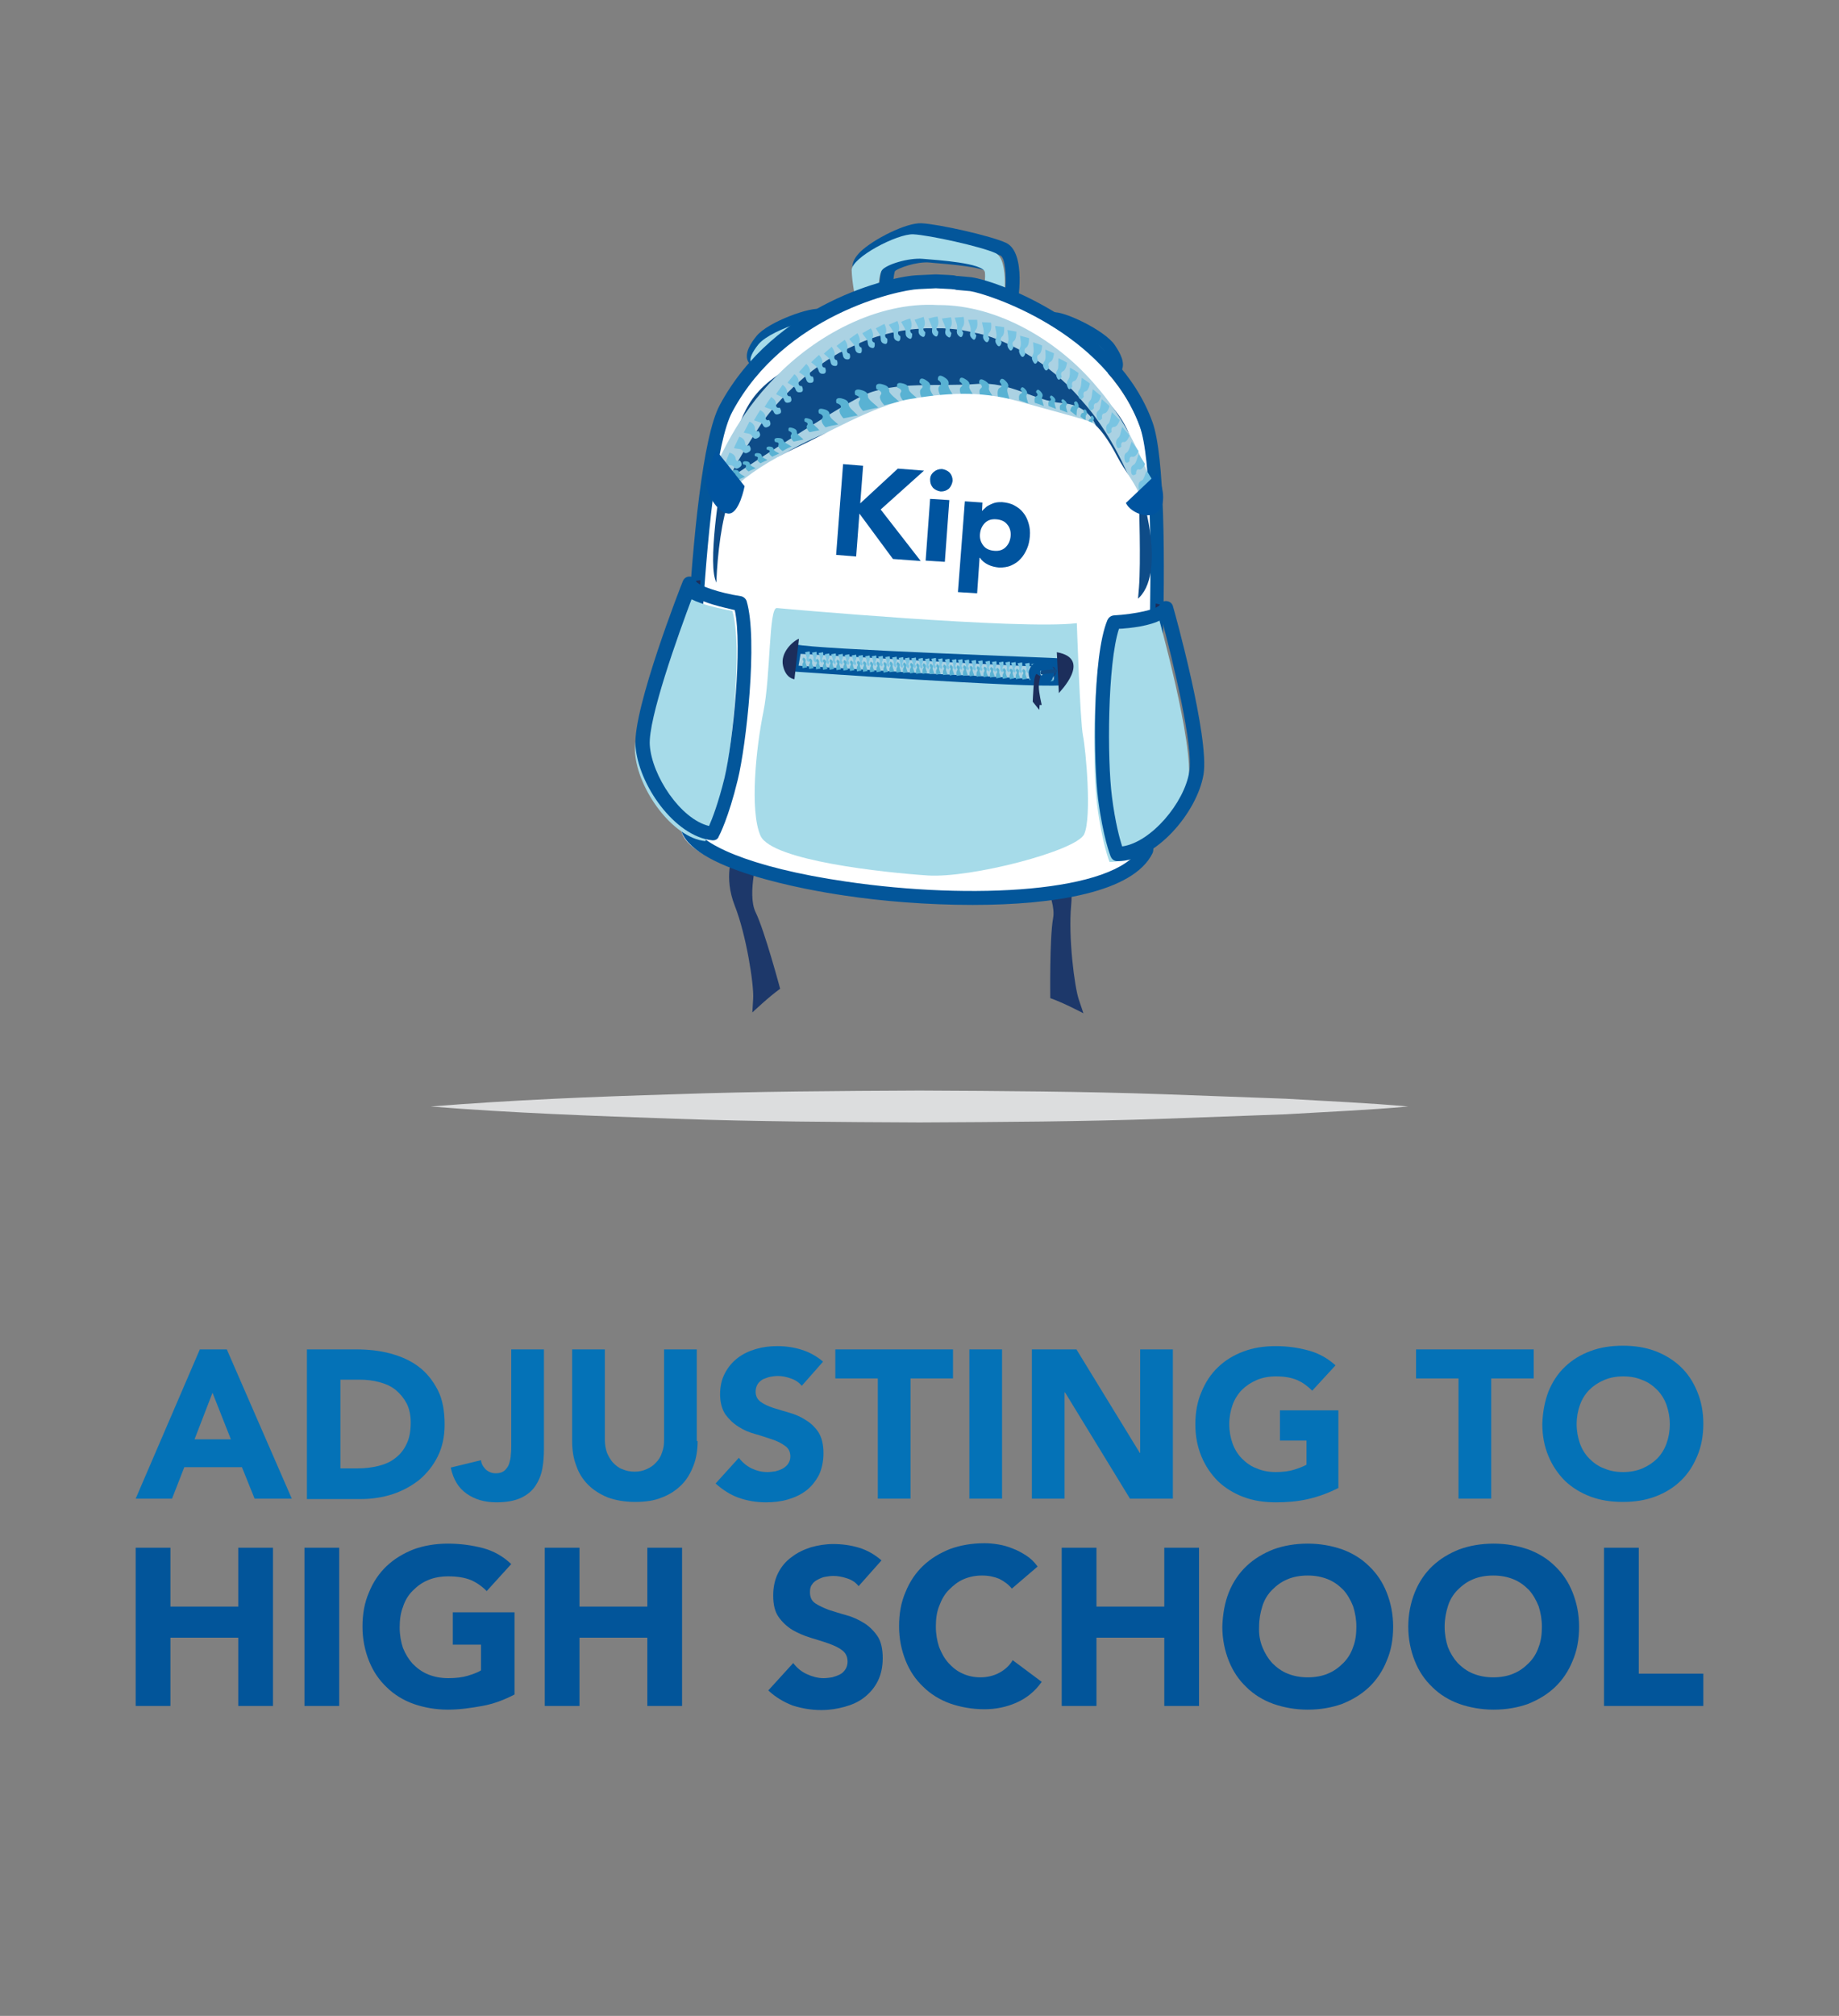 <?xml version="1.0" encoding="utf-8"?>
<!-- Generator: Adobe Illustrator 21.1.0, SVG Export Plug-In . SVG Version: 6.00 Build 0)  -->
<svg version="1.1" id="Layer_1" xmlns="http://www.w3.org/2000/svg" xmlns:xlink="http://www.w3.org/1999/xlink" x="0px" y="0px"
	 viewBox="0 0 450 493" style="enable-background:new 0 0 450 493;" xml:space="preserve">
<rect x="0" y="0" width="450" height="493" fill="#808080" stroke="none"/>
<style type="text/css">
	.st0{fill:#DCDDDE;}
	.st1{fill:#0472B7;}
	.st2{fill:#02559A;}
	.st3{fill:#1D386A;}
	.st4{fill:#03569A;}
	.st5{fill:#A6DBE9;}
	.st6{fill:#FFFFFF;}
	.st7{fill:#0E4C88;}
	.st8{fill:#1C2E5B;}
	.st9{fill:#ABD2E3;}
	.st10{fill:#79C4E2;}
	.st11{fill:#59B2D3;}
	.st12{fill:#00549F;}
	.st13{fill:#1E3D72;}
</style>
<g>
	<path class="st0" d="M105.4,270.6c19.9-1.6,39.9-2.4,59.8-3c19.9-0.7,39.9-0.8,59.8-0.9c19.9,0.1,39.9,0.2,59.8,0.9l29.9,1.1
		c10,0.6,19.9,1,29.9,1.9c-10,0.9-19.9,1.3-29.9,1.9l-29.9,1.1c-19.9,0.7-39.9,0.8-59.8,0.9c-19.9-0.1-39.9-0.2-59.8-0.9
		C145.3,272.9,125.3,272.2,105.4,270.6z"/>
</g>
<g>
	<g>
		<path class="st1" d="M48.9,330h6.6l15.9,36.5h-9.1l-3.1-7.7H45.1l-3,7.7h-8.9L48.9,330z M52,340.6L47.6,352h8.9L52,340.6z"/>
		<path class="st1" d="M75.1,330h12.1c2.9,0,5.7,0.3,8.3,1c2.6,0.7,4.9,1.7,6.9,3.2c2,1.5,3.5,3.4,4.7,5.7c1.2,2.3,1.7,5.2,1.7,8.5
			c0,3-0.6,5.6-1.7,7.8c-1.1,2.2-2.6,4.1-4.5,5.7c-1.9,1.5-4.1,2.7-6.5,3.5c-2.5,0.8-5.1,1.2-7.8,1.2H75.1V330z M83.2,359.1h4.2
			c1.9,0,3.6-0.2,5.2-0.6c1.6-0.4,3-1,4.1-1.9c1.2-0.9,2.1-2,2.8-3.5c0.7-1.4,1-3.2,1-5.2c0-1.8-0.3-3.3-1-4.7
			c-0.7-1.3-1.6-2.4-2.7-3.3c-1.1-0.9-2.5-1.5-4-1.9c-1.5-0.4-3.1-0.6-4.8-0.6h-4.7V359.1z"/>
		<path class="st1" d="M133.1,354.3c0,1.7-0.1,3.3-0.4,4.9c-0.3,1.6-0.9,3-1.7,4.2c-0.8,1.2-2,2.2-3.5,2.9c-1.5,0.7-3.5,1.1-6,1.1
			c-2.9,0-5.3-0.7-7.3-2.1c-2-1.4-3.3-3.5-3.9-6.4l7.4-1.8c0.1,0.9,0.5,1.6,1.2,2.3c0.7,0.6,1.5,0.9,2.4,0.9c0.9,0,1.6-0.2,2.2-0.7
			c0.5-0.5,0.9-1,1.1-1.7s0.4-1.4,0.4-2.2c0.1-0.8,0.1-1.6,0.1-2.2V330h8V354.3z"/>
		<path class="st1" d="M170.7,352.4c0,2.2-0.3,4.2-1,6c-0.7,1.8-1.6,3.4-2.9,4.7c-1.3,1.3-2.9,2.4-4.8,3.1c-1.9,0.8-4.1,1.1-6.6,1.1
			c-2.5,0-4.8-0.4-6.7-1.1c-1.9-0.8-3.5-1.8-4.8-3.1c-1.3-1.3-2.3-2.9-2.9-4.7c-0.7-1.8-1-3.8-1-6V330h8v22.1c0,1.1,0.2,2.2,0.5,3.1
			c0.4,1,0.9,1.8,1.5,2.5c0.7,0.7,1.4,1.3,2.3,1.6c0.9,0.4,1.9,0.6,3,0.6c1.1,0,2-0.2,2.9-0.6c0.9-0.4,1.7-0.9,2.3-1.6
			c0.7-0.7,1.2-1.5,1.5-2.5c0.4-1,0.5-2,0.5-3.1V330h8V352.4z"/>
		<path class="st1" d="M196.2,338.9c-0.7-0.8-1.5-1.4-2.7-1.8c-1.1-0.4-2.2-0.6-3.2-0.6c-0.6,0-1.2,0.1-1.8,0.2
			c-0.6,0.1-1.2,0.4-1.8,0.6c-0.5,0.3-1,0.7-1.3,1.2c-0.3,0.5-0.5,1.1-0.5,1.8c0,1.1,0.4,1.9,1.2,2.5c0.8,0.6,1.9,1.1,3.1,1.5
			c1.3,0.4,2.6,0.8,4,1.2c1.4,0.4,2.8,1,4,1.8c1.3,0.8,2.3,1.8,3.1,3c0.8,1.3,1.2,3,1.2,5.1c0,2-0.4,3.8-1.1,5.3
			c-0.8,1.5-1.8,2.8-3.1,3.8c-1.3,1-2.8,1.7-4.5,2.2c-1.7,0.5-3.5,0.7-5.4,0.7c-2.4,0-4.6-0.4-6.6-1.1c-2-0.7-3.9-1.9-5.7-3.5
			l5.7-6.3c0.8,1.1,1.9,2,3.1,2.6c1.3,0.6,2.5,0.9,3.9,0.9c0.7,0,1.3-0.1,2-0.2c0.7-0.2,1.3-0.4,1.8-0.7c0.5-0.3,1-0.7,1.3-1.2
			c0.3-0.5,0.5-1,0.5-1.7c0-1.1-0.4-2-1.3-2.6c-0.8-0.6-1.9-1.2-3.2-1.6c-1.3-0.4-2.6-0.9-4.1-1.3s-2.9-1-4.1-1.8
			c-1.3-0.8-2.3-1.8-3.2-3c-0.8-1.2-1.3-2.9-1.3-4.9c0-2,0.4-3.7,1.2-5.2c0.8-1.5,1.8-2.7,3.1-3.7s2.8-1.7,4.5-2.2
			c1.7-0.5,3.4-0.7,5.2-0.7c2.1,0,4.1,0.3,6,0.9c1.9,0.6,3.7,1.6,5.2,2.9L196.2,338.9z"/>
		<path class="st1" d="M214.8,337.1h-10.4V330h28.8v7.1h-10.4v29.4h-8V337.1z"/>
		<path class="st1" d="M237.2,330h8v36.5h-8V330z"/>
		<path class="st1" d="M252.5,330h10.9l15.5,25.3h0.1V330h8v36.5h-10.5l-15.9-26h-0.1v26h-8V330z"/>
		<path class="st1" d="M327.5,363.9c-2.4,1.2-4.8,2.1-7.4,2.7s-5.2,0.8-7.9,0.8c-2.9,0-5.5-0.4-7.9-1.3c-2.4-0.9-4.5-2.2-6.2-3.8
			c-1.7-1.7-3.1-3.7-4.1-6.1c-1-2.4-1.5-5-1.5-7.9c0-2.9,0.5-5.6,1.5-7.9c1-2.4,2.3-4.4,4.1-6.1c1.8-1.7,3.8-2.9,6.2-3.8
			c2.4-0.9,5-1.3,7.9-1.3c2.9,0,5.6,0.4,8.1,1.1c2.5,0.7,4.6,1.9,6.5,3.6l-5.7,6.2c-1.1-1.1-2.3-2-3.7-2.6c-1.4-0.6-3.1-0.9-5.2-0.9
			c-1.7,0-3.3,0.3-4.7,0.9c-1.4,0.6-2.6,1.4-3.6,2.4c-1,1-1.8,2.3-2.3,3.7s-0.8,3-0.8,4.7c0,1.7,0.3,3.3,0.8,4.7
			c0.5,1.4,1.3,2.7,2.3,3.7c1,1,2.2,1.9,3.6,2.4c1.4,0.6,2.9,0.9,4.7,0.9c1.7,0,3.3-0.2,4.5-0.6c1.3-0.4,2.3-0.8,3-1.2v-5.9h-6.5
			v-7.4h14.3V363.9z"/>
		<path class="st1" d="M356.9,337.1h-10.4V330h28.8v7.1h-10.4v29.4h-8V337.1z"/>
		<path class="st1" d="M378.9,340.3c1-2.4,2.3-4.4,4.1-6.1c1.8-1.7,3.8-2.9,6.2-3.8c2.4-0.9,5-1.3,7.9-1.3c2.9,0,5.5,0.4,7.9,1.3
			c2.4,0.9,4.5,2.2,6.2,3.8c1.8,1.7,3.1,3.7,4.1,6.1c1,2.4,1.5,5,1.5,7.9c0,2.9-0.5,5.6-1.5,7.9c-1,2.4-2.3,4.4-4.1,6.1
			c-1.8,1.7-3.8,2.9-6.2,3.8c-2.4,0.9-5,1.3-7.9,1.3c-2.9,0-5.5-0.4-7.9-1.3c-2.4-0.9-4.5-2.2-6.2-3.8c-1.7-1.7-3.1-3.7-4.1-6.1
			c-1-2.4-1.5-5-1.5-7.9C377.5,345.3,378,342.7,378.9,340.3z M386.6,353c0.5,1.4,1.3,2.7,2.3,3.7c1,1,2.2,1.9,3.6,2.4
			c1.4,0.6,2.9,0.9,4.7,0.9c1.7,0,3.3-0.3,4.7-0.9c1.4-0.6,2.6-1.4,3.6-2.4c1-1,1.8-2.3,2.3-3.7c0.5-1.4,0.8-3,0.8-4.7
			c0-1.7-0.3-3.2-0.8-4.7c-0.5-1.4-1.3-2.7-2.3-3.7c-1-1-2.2-1.9-3.6-2.4c-1.4-0.6-2.9-0.9-4.7-0.9c-1.7,0-3.3,0.3-4.7,0.9
			c-1.4,0.6-2.6,1.4-3.6,2.4c-1,1-1.8,2.3-2.3,3.7s-0.8,3-0.8,4.7C385.8,350,386.1,351.5,386.6,353z"/>
	</g>
	<g>
		<path class="st2" d="M33.2,378.5h8.5v14.4h16.6v-14.4h8.5v38.7h-8.5v-16.7H41.7v16.7h-8.5V378.5z"/>
		<path class="st2" d="M74.5,378.5h8.5v38.7h-8.5V378.5z"/>
		<path class="st2" d="M125.9,414.4c-2.5,1.3-5.1,2.3-7.9,2.8s-5.5,0.9-8.4,0.9c-3,0-5.8-0.5-8.4-1.4c-2.5-0.9-4.8-2.3-6.6-4.1
			c-1.9-1.8-3.3-3.9-4.3-6.4c-1-2.5-1.6-5.3-1.6-8.4c0-3.1,0.5-5.9,1.6-8.4c1-2.5,2.5-4.7,4.3-6.4c1.9-1.8,4.1-3.1,6.6-4.1
			c2.5-0.9,5.3-1.4,8.4-1.4c3.1,0,5.9,0.4,8.6,1.1c2.6,0.7,4.9,2,6.9,3.9l-6,6.6c-1.2-1.2-2.5-2.1-3.9-2.7c-1.5-0.6-3.3-0.9-5.5-0.9
			c-1.8,0-3.5,0.3-4.9,0.9c-1.5,0.6-2.7,1.5-3.8,2.6c-1.1,1.1-1.9,2.4-2.4,4c-0.6,1.5-0.8,3.2-0.8,5c0,1.8,0.3,3.5,0.8,5
			c0.6,1.5,1.4,2.8,2.4,3.9c1.1,1.1,2.3,2,3.8,2.6c1.5,0.6,3.1,0.9,4.9,0.9c1.9,0,3.5-0.2,4.8-0.6c1.3-0.4,2.4-0.8,3.2-1.3v-6.3
			h-6.9v-7.9h15.1V414.4z"/>
		<path class="st2" d="M133.3,378.5h8.5v14.4h16.6v-14.4h8.5v38.7h-8.5v-16.7h-16.6v16.7h-8.5V378.5z"/>
		<path class="st2" d="M210.1,387.9c-0.7-0.9-1.6-1.5-2.8-1.9c-1.2-0.4-2.3-0.6-3.4-0.6c-0.6,0-1.3,0.1-1.9,0.2
			c-0.7,0.1-1.3,0.4-1.9,0.7s-1.1,0.7-1.4,1.2c-0.4,0.5-0.5,1.1-0.5,1.9c0,1.2,0.4,2.1,1.3,2.7c0.9,0.6,2,1.1,3.3,1.6
			c1.3,0.4,2.8,0.9,4.3,1.3c1.5,0.4,3,1.1,4.3,1.9c1.3,0.8,2.4,1.9,3.3,3.2c0.9,1.3,1.3,3.2,1.3,5.4c0,2.1-0.4,4-1.2,5.6
			c-0.8,1.6-1.9,2.9-3.3,4c-1.4,1.1-3,1.8-4.8,2.3c-1.8,0.5-3.7,0.8-5.7,0.8c-2.5,0-4.8-0.4-7-1.1c-2.1-0.8-4.2-2-6-3.7l6.1-6.7
			c0.9,1.2,2,2.1,3.3,2.7c1.3,0.6,2.7,1,4.1,1c0.7,0,1.4-0.1,2.1-0.2c0.7-0.2,1.3-0.4,1.9-0.7c0.6-0.3,1-0.7,1.4-1.3
			c0.3-0.5,0.5-1.1,0.5-1.8c0-1.2-0.4-2.1-1.3-2.8c-0.9-0.7-2-1.2-3.4-1.7s-2.8-0.9-4.4-1.4s-3-1.1-4.4-1.9
			c-1.3-0.8-2.5-1.9-3.4-3.2c-0.9-1.3-1.3-3-1.3-5.2c0-2.1,0.4-3.9,1.2-5.5c0.8-1.6,1.9-2.9,3.3-3.9c1.4-1.1,2.9-1.8,4.7-2.4
			c1.8-0.5,3.6-0.8,5.5-0.8c2.2,0,4.3,0.3,6.3,0.9c2,0.6,3.9,1.7,5.5,3.1L210.1,387.9z"/>
		<path class="st2" d="M247.6,388.5c-0.8-1-1.9-1.8-3.1-2.4c-1.2-0.5-2.6-0.8-4.2-0.8c-1.6,0-3.1,0.3-4.5,0.9
			c-1.4,0.6-2.5,1.5-3.6,2.6s-1.8,2.4-2.4,4c-0.6,1.5-0.8,3.2-0.8,5c0,1.8,0.3,3.5,0.8,5c0.6,1.5,1.3,2.8,2.3,3.9
			c1,1.1,2.1,2,3.5,2.6c1.3,0.6,2.8,0.9,4.3,0.9c1.7,0,3.3-0.4,4.6-1.1c1.3-0.7,2.5-1.7,3.3-3.1l7.1,5.3c-1.6,2.3-3.7,4-6.2,5.1
			c-2.5,1.1-5.1,1.6-7.8,1.6c-3,0-5.8-0.5-8.4-1.4c-2.5-0.9-4.8-2.3-6.6-4.1c-1.9-1.8-3.3-3.9-4.3-6.4c-1-2.5-1.6-5.3-1.6-8.4
			c0-3.1,0.5-5.9,1.6-8.4c1-2.5,2.5-4.7,4.3-6.4c1.9-1.8,4.1-3.1,6.6-4.1c2.5-0.9,5.3-1.4,8.4-1.4c1.1,0,2.2,0.1,3.4,0.3
			c1.2,0.2,2.3,0.5,3.5,1c1.1,0.4,2.2,1,3.3,1.7c1.1,0.7,2,1.6,2.8,2.7L247.6,388.5z"/>
		<path class="st2" d="M259.8,378.5h8.5v14.4h16.6v-14.4h8.5v38.7h-8.5v-16.7h-16.6v16.7h-8.5V378.5z"/>
		<path class="st2" d="M300.7,389.4c1-2.5,2.5-4.7,4.3-6.4c1.9-1.8,4.1-3.1,6.6-4.1c2.5-0.9,5.3-1.4,8.4-1.4c3,0,5.8,0.5,8.4,1.4
			c2.5,0.9,4.8,2.3,6.6,4.1c1.9,1.8,3.3,3.9,4.3,6.4c1,2.5,1.6,5.3,1.6,8.4c0,3.1-0.5,5.9-1.6,8.4c-1,2.5-2.5,4.7-4.3,6.4
			c-1.9,1.8-4.1,3.1-6.6,4.1c-2.5,0.9-5.3,1.4-8.4,1.4c-3,0-5.8-0.5-8.4-1.4c-2.5-0.9-4.8-2.3-6.6-4.1c-1.9-1.8-3.3-3.9-4.3-6.4
			c-1-2.5-1.6-5.3-1.6-8.4C299.2,394.7,299.7,391.9,300.7,389.4z M308.9,402.8c0.6,1.5,1.4,2.8,2.4,3.9c1.1,1.1,2.3,2,3.8,2.6
			c1.5,0.6,3.1,0.9,4.9,0.9c1.8,0,3.5-0.3,4.9-0.9c1.5-0.6,2.7-1.5,3.8-2.6c1.1-1.1,1.9-2.4,2.4-3.9c0.6-1.5,0.8-3.2,0.8-5
			c0-1.8-0.3-3.4-0.8-5c-0.6-1.5-1.4-2.9-2.4-4c-1.1-1.1-2.3-2-3.8-2.6c-1.5-0.6-3.1-0.9-4.9-0.9c-1.8,0-3.5,0.3-4.9,0.9
			c-1.5,0.6-2.7,1.5-3.8,2.6c-1.1,1.1-1.9,2.4-2.4,4s-0.8,3.2-0.8,5C308,399.6,308.3,401.3,308.9,402.8z"/>
		<path class="st2" d="M346.2,389.4c1-2.5,2.5-4.7,4.3-6.4c1.9-1.8,4.1-3.1,6.6-4.1c2.5-0.9,5.3-1.4,8.4-1.4c3,0,5.8,0.5,8.4,1.4
			c2.5,0.9,4.8,2.3,6.6,4.1c1.9,1.8,3.3,3.9,4.3,6.4c1,2.5,1.6,5.3,1.6,8.4c0,3.1-0.5,5.9-1.6,8.4c-1,2.5-2.5,4.7-4.3,6.4
			c-1.9,1.8-4.1,3.1-6.6,4.1c-2.5,0.9-5.3,1.4-8.4,1.4c-3,0-5.8-0.5-8.4-1.4c-2.5-0.9-4.8-2.3-6.6-4.1c-1.9-1.8-3.3-3.9-4.3-6.4
			c-1-2.5-1.6-5.3-1.6-8.4C344.6,394.7,345.2,391.9,346.2,389.4z M354.3,402.8c0.6,1.5,1.4,2.8,2.4,3.9c1.1,1.1,2.3,2,3.8,2.6
			c1.5,0.6,3.1,0.9,4.9,0.9c1.8,0,3.5-0.3,4.9-0.9c1.5-0.6,2.7-1.5,3.8-2.6c1.1-1.1,1.9-2.4,2.4-3.9c0.6-1.5,0.8-3.2,0.8-5
			c0-1.8-0.3-3.4-0.8-5c-0.6-1.5-1.4-2.9-2.4-4c-1.1-1.1-2.3-2-3.8-2.6c-1.5-0.6-3.1-0.9-4.9-0.9c-1.8,0-3.5,0.3-4.9,0.9
			c-1.5,0.6-2.7,1.5-3.8,2.6c-1.1,1.1-1.9,2.4-2.4,4s-0.8,3.2-0.8,5C353.5,399.6,353.8,401.3,354.3,402.8z"/>
		<path class="st2" d="M392.5,378.5h8.5v30.8h15.8v7.9h-24.3V378.5z"/>
	</g>
</g>
<g>
	<g>
		<path class="st3" d="M259.2,209.5c0,0,3.7,4.5,2.9,12c-0.7,7.6,0.8,19.8,1.9,23s1.1,3.3,1.1,3.3s-4.9-2.6-8.1-3.7
			c0,0-0.2-14.7,0.7-19.6c0.9-4.9-4.7-13.8-4.7-13.8L259.2,209.5z"/>
	</g>
	<g>
		<path class="st3" d="M179.3,209.1c0,0-2.3,5.3,0.5,12.4c2.8,7.1,4.7,19.2,4.5,22.7c-0.2,3.4-0.2,3.4-0.2,3.4s4-3.8,6.8-5.8
			c0,0-3.8-14.2-6-18.7c-2.2-4.5,0.7-14.5,0.7-14.5L179.3,209.1z"/>
	</g>
	<g>
		<path class="st4" d="M185.9,90l-0.1,0c-1.3,0-2.3-0.7-2.8-1.7c-0.9-2,0.8-4.5,2.1-6.1c2.8-3.5,13.5-7.3,15.8-6.6
			c0.7,0.2,1.3,0.9,1.3,1.6c0.1,1.3-1,2-1.7,2.4C188.3,89.6,186.7,90,185.9,90z M193.1,81.1c-2.2,1-4.4,2.1-5.3,3.2
			c-0.5,0.7-0.9,1.2-1.1,1.6C188.1,85,190.5,83.2,193.1,81.1z"/>
	</g>
	<g>
		<path class="st4" d="M271.7,92.1c-0.1,0-0.1,0-0.2,0c-0.7,0-1.8-0.1-13.8-11.8c-0.7-0.5-1.7-1.3-1.5-2.5c0.1-0.7,0.8-1.3,1.5-1.4
			c2.3-0.5,12.6,4.3,15.1,8c1.2,1.8,2.7,4.3,1.6,6.3C273.9,91.5,272.9,92.1,271.7,92.1z M272.2,88.7L272.2,88.7L272.2,88.7z
			 M265.1,82.5c2.4,2.3,4.6,4.3,5.9,5.4c-0.2-0.4-0.5-1-1-1.7C269.2,85,267.2,83.7,265.1,82.5z"/>
	</g>
	<g>
		<path class="st5" d="M198.7,79c0,0-12.6,10.3-13.7,10.3c-1.1,0-2.7-1,0.6-5.1C188.9,80.2,203.5,76.3,198.7,79z"/>
	</g>
	<g>
		<path class="st5" d="M257.9,79.9c0,0,11.6,11.4,12.8,11.4c1.1,0.1,2.8-0.8-0.2-5.1C267.6,81.9,253.4,76.8,257.9,79.9z"/>
	</g>
	<g>
		<path class="st4" d="M247.1,76.8c-0.1,0-0.3,0-0.4,0l-5.1-1.2c-0.9-0.2-1.5-1.1-1.3-2c0.4-2,1-5.7,0.9-7.3
			c-0.9-0.6-3.9-1.3-12.7-2l-1-0.1c-3.2-0.3-7.8,1.4-8.5,2.1c-0.3,0.6-0.6,3.6-0.6,6.5c0,0.8-0.5,1.4-1.2,1.7l-5.1,1.5
			c-0.4,0.1-0.9,0.1-1.3-0.2c-0.4-0.2-0.7-0.6-0.8-1.1c-0.1-0.6-1.4-5.5-1.4-9.5c0-1.1,0.6-2.3,1.9-3.6c3.2-3.1,11.3-7.2,15-7
			c4.2,0.2,17.1,3.1,20.7,4.8c5,2.4,3,14.9,2.4,16.3C248.4,76.4,247.8,76.8,247.1,76.8z M244,72.6l1.8,0.4c0.5-3.2,0.5-9.8-1-10.5
			c-3.2-1.5-15.7-4.3-19.4-4.5c-0.1,0-0.1,0-0.1,0c-3.6,0-12.8,5.3-13.2,7.2c0.1,2.1,0.5,4.9,0.9,6.9l2.1-0.6
			c0.1-2.5,0.3-5.9,1.3-7.2c1.5-2.1,7.9-3.8,11.5-3.5l1,0.1c11.8,0.9,15.5,2,15.8,4.7C244.9,67.3,244.4,70.6,244,72.6z"/>
	</g>
	<g>
		<path class="st5" d="M209.8,75.2c-0.5-2-1.3-6-1.4-9.1c-0.1-3.1,11.2-9,15.1-8.8c3.9,0.2,16.6,3,20.1,4.6s2.1,12.8,1.6,14.1
			l-5.1-1.2c0,0,1.2-5.9,0.9-8.2c-0.3-2.3-11.7-3-15.2-3.3c-3.5-0.3-9,1.4-10,2.8s-1,7.5-1,7.5L209.8,75.2z"/>
	</g>
	<g>
		<path class="st6" d="M279.1,104.7c-8.3-23-36.9-33.4-42.9-34.2l-3.4-0.3c-0.1,0-1.2-0.2-1.4-0.2c-0.2,0-3.8-0.2-3.9-0.2l-4.3,0.2
			c-6.1,0.3-34.2,6.9-47.1,30.9c-8.3,15.4-9.4,102.2-9.4,102.2c2.9,15.9,101.5,27,112.5,5.7C279.2,208.8,285,121.1,279.1,104.7z"/>
	</g>
	<g>
		<path class="st4" d="M238,221.3c-11,0-22.2-0.9-31.4-2.3c-8.9-1.3-38.2-6.4-40.1-16.6c0-0.1,0-0.2,0-0.3c0-3.6,1.3-87.4,9.6-103
			c13.4-25,42.1-31.6,48.5-31.8l4.3-0.2c0,0,0.1,0,0.2,0c2.8,0.1,3.6,0.2,3.8,0.2c0.2,0,0.5,0,1.2,0.2l0.3,0l3.3,0.3
			c7.4,1.1,35.9,12.2,44.3,35.4l0,0c6,16.6,0.5,101.2,0.2,104.8c0,0.2-0.1,0.5-0.2,0.7C277.3,218.2,258.1,221.3,238,221.3z
			 M169.9,202c1,4.1,13,10.1,37.2,13.6c30.6,4.5,65.7,2.7,71.9-8.2c0.4-6.2,5.5-87.7-0.1-103.1c-8.4-23.3-37.4-32.5-41.5-33.1
			l-3.3-0.3h0c0,0-0.2,0-0.4-0.1c-0.3,0-0.7-0.1-0.9-0.1c-0.4,0-3.4-0.2-3.8-0.2l-4.2,0.2c-5,0.2-32.9,6.3-45.6,30
			C171.3,115.2,170,197.4,169.9,202z"/>
	</g>
	<g>
		<path class="st7" d="M177.5,113.2c4.2-10.4,4-16.6,15.6-23.2c11.6-6.6,18.9-9,27.6-9.5c8.6-0.4,19.3-1,28.8,3.5
			c9.5,4.5,23.3,12.3,27,22.7s3.4,16.1,3.4,16.1s6.6,22.4-4.5,25.2c-11.1,2.7-19.4,5.5-31.3,5.2c-11.9-0.2-35.7-1.2-47.6-3.7
			c-11.8-2.6-19.7-2.2-21.5-7.8C173.2,136.1,176.7,114.9,177.5,113.2z"/>
	</g>
	<g>
		<path class="st8" d="M282.8,147.6l-0.1,2.9c0,0,1.5,0,2.7-1.8C285.3,148.7,284.7,147.9,282.8,147.6z"/>
	</g>
	<g>
		<path class="st8" d="M171.4,141.9l-0.1,2.9c0,0-1.5-0.1-2.5-2.1C168.8,142.8,169.5,142,171.4,141.9z"/>
	</g>
	<g>
		<g>
			<g>
				<path class="st9" d="M175.6,112.6c0.4,0.4,4.4-10.7,14.2-20.4c9.5-9.9,24.7-18.5,39.7-17.6c15-0.1,29.9,9.2,38.8,19.9
					c9.3,10.6,12.7,22.6,13.6,23.2c0,0-3.6,3.9-3.8,3.5c0,0.1-4.6-13.5-13.1-22.9c-8.2-10.1-20.4-16.1-27-17
					c-6.4-1.7-18.9-1.9-29.6,3.5c-10.9,4.8-20,15.3-22.8,19.9c-6.1,9.3-6.7,11.6-6.8,11.4C177.7,115,176.7,113.8,175.6,112.6z"/>
			</g>
			<g>
				<g>
					<g>
						<path class="st10" d="M267.4,95.2c0.7,0.5,1.3,1.1,2,1.6c0,0-0.4,1.7-1.2,1.8c-0.8,0.1-0.5,1.2-0.5,1.2s-0.8,1.2-1.2,0.1
							c-0.4-1.1-0.1-1.6,0.3-2C267.2,97.5,267.2,96.1,267.4,95.2z"/>
					</g>
					<g>
						<path class="st10" d="M264.7,92.4c0.7,0.5,1.4,0.9,2,1.4c0,0-0.3,1.8-1.1,1.9c-0.8,0.2-0.4,1.3-0.4,1.3s-0.7,1.3-1.2,0.2
							c-0.4-1.1-0.2-1.5,0.2-2C264.6,94.7,264.6,93.3,264.7,92.4z"/>
					</g>
					<g>
						<path class="st10" d="M261.8,89.9c0.7,0.4,1.4,0.8,2.1,1.3c0,0-0.2,1.8-1.1,2c-0.8,0.2-0.4,1.3-0.4,1.3s-0.7,1.3-1.1,0.3
							c-0.5-1-0.2-1.5,0.1-2C261.9,92.2,261.8,90.8,261.8,89.9z"/>
					</g>
					<g>
						<path class="st10" d="M259,87.6c0.7,0.3,1.4,0.7,2.1,1.1c0,0-0.2,1.8-1,2.1c-0.8,0.3-0.3,1.3-0.3,1.3s-0.6,1.4-1.1,0.4
							c-0.5-1-0.3-1.5,0.1-2.1C259.1,89.9,258.9,88.5,259,87.6z"/>
					</g>
					<g>
						<path class="st10" d="M255.8,85.5c0.7,0.3,1.4,0.6,2.1,0.9c0,0-0.1,1.8-0.9,2.1c-0.8,0.4-0.3,1.3-0.3,1.3s-0.5,1.4-1.1,0.5
							c-0.6-0.9-0.4-1.5,0-2C256,87.7,255.8,86.4,255.8,85.5z"/>
					</g>
					<g>
						<path class="st10" d="M252.8,83.7c0.7,0.2,1.5,0.5,2.2,0.8c0,0,0,1.8-0.8,2.2c-0.8,0.4-0.2,1.4-0.2,1.4s-0.5,1.5-1.1,0.5
							c-0.6-0.9-0.4-1.4-0.1-2C253.1,85.9,252.8,84.6,252.8,83.7z"/>
					</g>
					<g>
						<path class="st10" d="M280.6,115.1c0.5,0.8,1,1.7,1.6,2.6c0,0-0.8,1.5-1.6,1.2c-0.8-0.3-0.8,1-0.8,1s-1,0.8-1.2-0.5
							c-0.1-1.3,0.2-1.6,0.8-1.9C279.9,117.3,280.2,115.9,280.6,115.1z"/>
					</g>
					<g>
						<path class="st10" d="M278.6,111.1c0.6,0.8,1.1,1.6,1.6,2.4c0,0-0.7,1.6-1.5,1.3c-0.8-0.2-0.7,1.1-0.7,1.1s-1,0.9-1.2-0.4
							c-0.2-1.3,0.2-1.6,0.7-1.9C278,113.3,278.3,111.9,278.6,111.1z"/>
					</g>
					<g>
						<path class="st10" d="M276.9,108c0.6,0.7,1.1,1.5,1.7,2.3c0,0-0.6,1.6-1.5,1.4c-0.9-0.2-0.7,1.1-0.7,1.1s-0.9,1-1.2-0.3
							c-0.2-1.3,0.1-1.6,0.6-1.9C276.3,110.2,276.6,108.8,276.9,108z"/>
					</g>
					<g>
						<path class="st10" d="M274.6,104.4c0.6,0.7,1.2,1.4,1.8,2.1c0,0-0.6,1.7-1.4,1.6c-0.9-0.1-0.6,1.1-0.6,1.1s-0.9,1-1.2-0.2
							c-0.3-1.2,0.1-1.6,0.5-2C274.2,106.6,274.3,105.2,274.6,104.4z"/>
					</g>
					<g>
						<path class="st10" d="M272.1,100.8c0.6,0.6,1.2,1.3,1.9,1.9c0,0-0.5,1.7-1.4,1.7c-0.9,0-0.6,1.2-0.6,1.2s-0.9,1.1-1.2-0.1
							c-0.3-1.2,0-1.6,0.5-2C271.7,103,271.8,101.6,272.1,100.8z"/>
					</g>
					<g>
						<path class="st10" d="M269.6,97.6c0.6,0.6,1.3,1.1,1.9,1.7c0,0-0.4,1.7-1.3,1.8c-0.8,0.1-0.5,1.2-0.5,1.2s-0.8,1.2-1.2,0
							c-0.4-1.2-0.1-1.6,0.4-2C269.3,99.9,269.4,98.5,269.6,97.6z"/>
					</g>
					<g>
						<path class="st10" d="M249.6,82.1c0.7,0.2,1.5,0.4,2.2,0.6c0,0,0.1,1.8-0.7,2.3c-0.8,0.5-0.2,1.4-0.2,1.4s-0.4,1.5-1.1,0.6
							c-0.6-0.9-0.5-1.4-0.2-2C250,84.3,249.7,83,249.6,82.1z"/>
					</g>
					<g>
						<path class="st10" d="M246.5,80.7c0.7,0.1,1.5,0.3,2.2,0.4c0,0,0.1,1.8-0.6,2.3c-0.7,0.5-0.1,1.4-0.1,1.4s-0.4,1.5-1,0.7
							c-0.7-0.8-0.5-1.4-0.3-2C246.9,82.9,246.6,81.6,246.5,80.7z"/>
					</g>
					<g>
						<path class="st10" d="M243.5,79.7c0.7,0.1,1.5,0.2,2.2,0.3c0,0,0.2,1.8-0.5,2.3c-0.7,0.6-0.1,1.4-0.1,1.4s-0.3,1.5-1,0.8
							c-0.7-0.8-0.6-1.3-0.3-2C244,81.8,243.6,80.6,243.5,79.7z"/>
					</g>
					<g>
						<path class="st10" d="M240.3,78.8c0.7,0,1.5,0.1,2.2,0.1c0,0,0.3,1.7-0.4,2.4c-0.7,0.6,0,1.4,0,1.4s-0.2,1.5-1,0.8
							c-0.7-0.7-0.6-1.3-0.4-1.9C240.9,80.9,240.4,79.7,240.3,78.8z"/>
					</g>
					<g>
						<path class="st10" d="M236.9,78.2c0.7,0,1.5,0,2.2,0c0,0,0.3,1.7-0.3,2.4c-0.7,0.7,0.1,1.4,0.1,1.4c0,0-0.2,1.6-0.9,0.9
							c-0.8-0.7-0.7-1.2-0.5-1.9C237.7,80.2,237.1,79,236.9,78.2z"/>
					</g>
					<g>
						<path class="st10" d="M233.6,77.7c0.7-0.1,1.5-0.1,2.2-0.2c0,0,0.4,1.7-0.2,2.4c-0.6,0.7,0.1,1.4,0.1,1.4s-0.1,1.6-0.9,1
							c-0.8-0.6-0.7-1.2-0.6-1.9C234.4,79.7,233.9,78.6,233.6,77.7z"/>
					</g>
					<g>
						<path class="st10" d="M230.5,77.9c0.7-0.1,1.5-0.2,2.2-0.3c0,0,0.5,1.7-0.1,2.4c-0.6,0.8,0.2,1.4,0.2,1.4s-0.1,1.6-0.8,1
							c-0.8-0.5-0.8-1.1-0.6-1.8C231.4,79.8,230.7,78.7,230.5,77.9z"/>
					</g>
					<g>
						<path class="st10" d="M227.2,77.9c0.7-0.2,1.5-0.4,2.2-0.5c0,0,0.5,1.6,0,2.4c-0.6,0.8,0.2,1.3,0.2,1.3s0,1.6-0.8,1.1
							c-0.8-0.5-0.8-1.1-0.7-1.8C228.1,79.8,227.5,78.7,227.2,77.9z"/>
					</g>
					<g>
						<path class="st10" d="M223.8,78.2c0.7-0.2,1.5-0.5,2.2-0.7c0,0,0.6,1.6,0.1,2.4c-0.5,0.8,0.3,1.3,0.3,1.3c0,0,0.1,1.6-0.8,1.1
							c-0.8-0.4-0.9-1-0.8-1.7C224.8,80,224.1,79,223.8,78.2z"/>
					</g>
					<g>
						<path class="st10" d="M220.5,78.7c0.7-0.3,1.4-0.6,2.2-0.8c0,0,0.7,1.5,0.2,2.4c-0.5,0.9,0.3,1.3,0.3,1.3s0.1,1.6-0.7,1.2
							c-0.9-0.4-0.9-0.9-0.9-1.7C221.6,80.4,220.9,79.5,220.5,78.7z"/>
					</g>
					<g>
						<path class="st10" d="M217.5,79.4c0.7-0.3,1.4-0.6,2.1-0.9c0,0,0.7,1.5,0.3,2.4c-0.5,0.9,0.4,1.3,0.4,1.3s0.2,1.5-0.7,1.2
							c-0.9-0.3-0.9-0.9-0.9-1.6C218.7,81,217.9,80.1,217.5,79.4z"/>
					</g>
					<g>
						<path class="st10" d="M214.3,80.3c0.7-0.4,1.4-0.7,2.1-1.1c0,0,0.8,1.4,0.3,2.4c-0.4,0.9,0.4,1.2,0.4,1.2s0.3,1.5-0.6,1.3
							c-0.9-0.2-1-0.8-1-1.5C215.5,81.9,214.7,81,214.3,80.3z"/>
					</g>
					<g>
						<path class="st10" d="M211,81.5c0.7-0.4,1.4-0.8,2.1-1.2c0,0,0.9,1.4,0.4,2.3c-0.4,1,0.5,1.2,0.5,1.2s0.3,1.5-0.6,1.3
							c-0.9-0.2-1-0.7-1.1-1.5C212.3,83,211.4,82.2,211,81.5z"/>
					</g>
					<g>
						<path class="st10" d="M207.8,82.9c0.7-0.5,1.3-0.9,2-1.4c0,0,0.9,1.3,0.5,2.3c-0.4,1,0.5,1.2,0.5,1.2c0,0,0.4,1.5-0.5,1.4
							c-0.9-0.1-1-0.7-1.1-1.4C209.2,84.3,208.3,83.6,207.8,82.9z"/>
					</g>
					<g>
						<path class="st10" d="M204.7,84.6c0.6-0.5,1.3-1,2-1.5c0,0,1,1.2,0.6,2.3c-0.3,1,0.6,1.1,0.6,1.1c0,0,0.5,1.4-0.5,1.4
							c-0.9,0-1.1-0.6-1.2-1.3C206.1,85.8,205.2,85.2,204.7,84.6z"/>
					</g>
					<g>
						<path class="st10" d="M201.6,86.5c0.6-0.6,1.3-1.1,1.9-1.7c0,0,1,1.2,0.7,2.2c-0.3,1,0.6,1.1,0.6,1.1s0.5,1.4-0.4,1.4
							c-0.9,0-1.1-0.5-1.2-1.2C203.1,87.6,202.1,87,201.6,86.5z"/>
					</g>
					<g>
						<path class="st10" d="M198.5,88.6c0.6-0.6,1.2-1.2,1.9-1.8c0,0,1.1,1.1,0.8,2.1c-0.2,1.1,0.7,1,0.7,1s0.6,1.4-0.4,1.5
							c-0.9,0.1-1.1-0.4-1.3-1.1C200,89.7,199.1,89.1,198.5,88.6z"/>
					</g>
					<g>
						<path class="st10" d="M195.5,91c0.6-0.7,1.2-1.3,1.8-2c0,0,1.1,1,0.9,2.1c-0.2,1.1,0.7,1,0.7,1s0.6,1.3-0.3,1.5
							c-0.9,0.2-1.2-0.3-1.4-1C197.1,91.9,196.1,91.5,195.5,91z"/>
					</g>
					<g>
						<path class="st10" d="M192.7,93.6c0.6-0.7,1.1-1.4,1.7-2.1c0,0,1.2,0.9,1,2c-0.1,1.1,0.8,0.9,0.8,0.9s0.7,1.3-0.2,1.5
							c-0.9,0.2-1.2-0.2-1.4-0.9C194.3,94.4,193.3,94,192.7,93.6z"/>
					</g>
					<g>
						<path class="st10" d="M189.9,96.4c0.5-0.8,1.1-1.5,1.6-2.3c0,0,1.2,0.8,1.1,1.9c-0.1,1.1,0.8,0.9,0.8,0.9s0.7,1.2-0.2,1.5
							c-0.9,0.3-1.2-0.1-1.4-0.8C191.5,97,190.5,96.8,189.9,96.4z"/>
					</g>
					<g>
						<path class="st10" d="M187.1,99.5c0.5-0.8,1-1.6,1.6-2.4c0,0,1.3,0.7,1.2,1.8c-0.1,1.1,0.9,0.8,0.9,0.8c0,0,0.8,1.2-0.1,1.5
							c-0.9,0.4-1.2,0-1.5-0.7C188.8,100,187.8,99.9,187.1,99.5z"/>
					</g>
					<g>
						<path class="st10" d="M184.5,102.8c0.5-0.9,1-1.7,1.5-2.5c0,0,1.3,0.6,1.3,1.7c0,1.1,0.9,0.7,0.9,0.7s0.8,1.1-0.1,1.6
							c-0.9,0.5-1.2,0.1-1.5-0.5C186.3,103.2,185.2,103.1,184.5,102.8z"/>
					</g>
					<g>
						<path class="st10" d="M182,105.8c0.5-0.9,0.9-1.8,1.4-2.7c0,0,1.3,0.5,1.3,1.6c0,1.1,0.9,0.7,0.9,0.7s0.9,1,0,1.6
							c-0.9,0.6-1.2,0.2-1.6-0.4C183.8,106,182.7,106,182,105.8z"/>
					</g>
					<g>
						<path class="st10" d="M179.6,109.6c0.4-1,0.9-1.9,1.3-2.8c0,0,1.4,0.4,1.4,1.5c0.1,1.1,1,0.6,1,0.6c0,0,0.9,1,0,1.6
							c-0.9,0.6-1.2,0.3-1.6-0.3C181.4,109.7,180.3,109.8,179.6,109.6z"/>
					</g>
					<g>
						<path class="st10" d="M177.3,113.7c0.4-1,0.8-2,1.2-3c0,0,1.4,0.3,1.5,1.4c0.1,1.1,1,0.5,1,0.5s1,0.9,0.1,1.6
							c-0.9,0.7-1.2,0.4-1.6-0.1C179.1,113.6,178,113.8,177.3,113.7z"/>
					</g>
				</g>
			</g>
		</g>
	</g>
	<g>
		<path class="st9" d="M177.4,121.4c0,0,11.1-10.6,27.1-16.4s28.7-6.6,36.4-6.4s25.5,5.1,25.5,5.1l2.2,1.7c0,0-1.1-6.2-8.5-6.8
			c-7.4-0.6-12.7-5.4-21.2-4.7s-20-0.8-27.7,2.8c-7.6,3.6-35.5,22.1-35.5,22.1L177.4,121.4z"/>
	</g>
	<g>
		<g>
			<path class="st11" d="M267.3,104c-0.3-0.3-0.7-0.5-1-0.8c0,0,0.1-0.7,0.5-0.8c0.4,0,0.1-0.5,0.1-0.5s0.3-0.5,0.6,0
				c0.3,0.5,0.2,0.7,0,0.9C267.2,103,267.3,103.6,267.3,104z"/>
		</g>
		<g>
			<path class="st11" d="M265.6,102.8c-0.4-0.3-0.8-0.6-1.2-0.9c0,0,0.1-0.9,0.5-0.9c0.5,0,0.2-0.6,0.2-0.6s0.3-0.6,0.7,0
				c0.3,0.6,0.2,0.8,0,1.1C265.6,101.6,265.7,102.4,265.6,102.8z"/>
		</g>
		<g>
			<path class="st11" d="M263.4,101.7c-0.5-0.4-1-0.8-1.5-1.2c0,0,0.1-1.1,0.7-1.2c0.6,0,0.2-0.8,0.2-0.8s0.4-0.8,0.9,0
				c0.4,0.8,0.3,1.1,0,1.4C263.4,100.2,263.5,101.1,263.4,101.7z"/>
		</g>
		<g>
			<path class="st11" d="M261.2,100.9c-0.6-0.2-1.2-0.5-1.8-0.7c0,0-0.3-1.1,0.3-1.3c0.6-0.2,0-0.8,0-0.8s0.1-0.9,0.8-0.2
				c0.7,0.6,0.6,1,0.4,1.3C260.7,99.5,261.1,100.3,261.2,100.9z"/>
		</g>
		<g>
			<path class="st11" d="M258.4,100c-0.6-0.2-1.2-0.5-1.8-0.7c0,0-0.3-1.1,0.3-1.3c0.6-0.2,0-0.8,0-0.8s0.1-0.9,0.8-0.2
				c0.7,0.6,0.6,1,0.4,1.3C257.9,98.6,258.3,99.4,258.4,100z"/>
		</g>
		<g>
			<path class="st11" d="M255.4,99.3c-0.7-0.3-1.5-0.6-2.2-0.8c0,0-0.3-1.4,0.4-1.6c0.7-0.3-0.1-1-0.1-1s0.2-1.1,1-0.3
				c0.8,0.8,0.7,1.2,0.5,1.6C254.8,97.5,255.3,98.6,255.4,99.3z"/>
		</g>
		<g>
			<path class="st11" d="M251.6,98.7c-0.7-0.3-1.5-0.6-2.2-0.8c0,0-0.3-1.4,0.4-1.6c0.7-0.3-0.1-1-0.1-1s0.2-1.1,1-0.3
				c0.8,0.8,0.7,1.2,0.5,1.6C251,97,251.5,98.1,251.6,98.7z"/>
		</g>
		<g>
			<path class="st11" d="M247.1,98.1c-1-0.4-2-0.7-2.9-1.1c0,0-0.4-1.8,0.5-2.2c0.9-0.3-0.1-1.4-0.1-1.4s0.2-1.4,1.3-0.4
				c1.1,1,0.9,1.5,0.6,2.1C246.3,95.8,247,97.2,247.1,98.1z"/>
		</g>
		<g>
			<path class="st11" d="M243.2,97.4c-1-0.1-2.1-0.2-3.1-0.2c0,0-0.9-1.6-0.1-2.2c0.8-0.6-0.4-1.3-0.4-1.3c0,0-0.2-1.5,1.2-0.7
				c1.3,0.7,1.3,1.2,1.2,1.9C241.8,95.4,242.8,96.6,243.2,97.4z"/>
		</g>
		<g>
			<path class="st11" d="M238.4,97c-1-0.1-2.1-0.2-3.1-0.2c0,0-0.9-1.6-0.1-2.2c0.8-0.6-0.4-1.3-0.4-1.3s-0.2-1.5,1.2-0.7
				c1.3,0.7,1.3,1.2,1.2,1.9C237,95,238,96.2,238.4,97z"/>
		</g>
		<g>
			<path class="st11" d="M233.4,96.9c-1.1-0.1-2.2-0.2-3.3-0.2c0,0-1-1.7-0.1-2.4c0.8-0.6-0.5-1.4-0.5-1.4s-0.2-1.6,1.3-0.8
				c1.4,0.8,1.4,1.3,1.3,2C231.9,94.8,232.9,96,233.4,96.9z"/>
		</g>
		<g>
			<path class="st11" d="M228.9,97.6c-1.1-0.1-2.2-0.2-3.3-0.2c0,0-1-1.7-0.1-2.4c0.8-0.6-0.5-1.4-0.5-1.4s-0.2-1.6,1.3-0.8
				c1.4,0.8,1.4,1.3,1.3,2C227.4,95.5,228.4,96.7,228.9,97.6z"/>
		</g>
		<g>
			<path class="st11" d="M224.5,97.5c-1.1,0.2-2.2,0.4-3.3,0.7c0,0-1.4-1.4-0.8-2.2c0.6-0.8-0.8-1.2-0.8-1.2s-0.6-1.4,1-1.1
				c1.6,0.3,1.7,0.9,1.8,1.6C222.5,95.9,223.8,96.8,224.5,97.5z"/>
		</g>
		<g>
			<path class="st11" d="M220.1,98.3c-1.3,0.2-2.5,0.5-3.7,0.8c0,0-1.6-1.6-0.9-2.5c0.7-0.9-1-1.4-1-1.4s-0.7-1.6,1.1-1.3
				c1.8,0.4,2,1,2,1.8C217.7,96.4,219.3,97.5,220.1,98.3z"/>
		</g>
		<g>
			<path class="st11" d="M214.9,99.7c-1.3,0.2-2.5,0.5-3.7,0.8c0,0-1.6-1.6-0.9-2.5c0.7-0.9-1-1.4-1-1.4s-0.7-1.6,1.1-1.3
				c1.8,0.4,2,1,2,1.8C212.6,97.9,214.2,98.9,214.9,99.7z"/>
		</g>
		<g>
			<path class="st11" d="M209.9,101.6c-1.2,0.2-2.3,0.5-3.5,0.7c0,0-1.5-1.5-0.8-2.4c0.7-0.9-0.9-1.3-0.9-1.3s-0.6-1.5,1.1-1.2
				c1.7,0.4,1.8,0.9,1.9,1.7C207.8,99.8,209.2,100.8,209.9,101.6z"/>
		</g>
		<g>
			<path class="st11" d="M205.1,103.8c-1.1,0.2-2.1,0.4-3.1,0.7c0,0-1.4-1.3-0.8-2.2c0.6-0.8-0.8-1.2-0.8-1.2s-0.6-1.4,0.9-1.1
				c1.5,0.3,1.7,0.8,1.7,1.5C203.1,102.3,204.4,103.1,205.1,103.8z"/>
		</g>
		<g>
			<path class="st11" d="M200.5,105.2c-0.8,0.2-1.6,0.3-2.4,0.5c0,0-1.1-1-0.6-1.7c0.5-0.6-0.6-0.9-0.6-0.9s-0.4-1.1,0.7-0.8
				c1.2,0.3,1.3,0.7,1.3,1.2C199,103.9,200,104.6,200.5,105.2z"/>
		</g>
		<g>
			<path class="st11" d="M196.6,107.5c-0.8,0.2-1.6,0.3-2.4,0.5c0,0-1.1-1-0.6-1.7c0.5-0.6-0.6-0.9-0.6-0.9s-0.4-1.1,0.7-0.8
				c1.2,0.3,1.3,0.7,1.3,1.2C195,106.3,196.1,106.9,196.6,107.5z"/>
		</g>
		<g>
			<path class="st11" d="M193.7,109.2c-0.8,0.3-1.5,0.7-2.2,1.1c0,0-1.3-0.8-1-1.5c0.3-0.7-0.8-0.7-0.8-0.7s-0.7-0.9,0.5-1
				c1.2,0,1.4,0.3,1.6,0.8C192,108.3,193.1,108.8,193.7,109.2z"/>
		</g>
		<g>
			<path class="st11" d="M190.7,110.9c-0.6,0.3-1.2,0.5-1.7,0.8c0,0-1-0.6-0.7-1.1c0.3-0.6-0.6-0.6-0.6-0.6s-0.5-0.7,0.4-0.8
				c0.9,0,1.1,0.3,1.2,0.6C189.3,110.3,190.2,110.6,190.7,110.9z"/>
		</g>
		<g>
			<path class="st11" d="M187.8,112.5c-0.6,0.3-1.2,0.5-1.7,0.8c0,0-1-0.6-0.7-1.1c0.3-0.6-0.6-0.6-0.6-0.6s-0.5-0.7,0.4-0.8
				c0.9,0,1.1,0.3,1.2,0.6C186.4,111.9,187.3,112.2,187.8,112.5z"/>
		</g>
		<g>
			<path class="st11" d="M184.9,114.5c-0.6,0.3-1.2,0.5-1.7,0.8c0,0-1-0.6-0.7-1.1c0.3-0.6-0.6-0.6-0.6-0.6s-0.5-0.7,0.4-0.8
				c0.9,0,1.1,0.3,1.2,0.6C183.5,113.9,184.4,114.2,184.9,114.5z"/>
		</g>
		<g>
			<path class="st11" d="M182.3,116.6c-0.6,0.3-1.2,0.5-1.7,0.8c0,0-1-0.6-0.7-1.1c0.3-0.6-0.6-0.6-0.6-0.6s-0.5-0.7,0.4-0.8
				c0.9,0,1.1,0.3,1.2,0.6C180.9,115.9,181.8,116.2,182.3,116.6z"/>
		</g>
		<g>
			<path class="st11" d="M180.2,118c-0.6,0.3-1.2,0.5-1.7,0.8c0,0-1-0.6-0.7-1.1c0.3-0.6-0.6-0.6-0.6-0.6s-0.5-0.7,0.4-0.8
				c0.9,0,1.1,0.3,1.2,0.6C178.8,117.4,179.7,117.7,180.2,118z"/>
		</g>
	</g>
	<g>
		<path class="st6" d="M180.3,118.8c2.2-2.4,8.2-6.4,14.5-9.3c6.3-2.9,19.5-10.5,27.8-11.9s16.9-2.2,26.5,0.5
			c9.6,2.7,16.3,4.4,18,5.2c1.7,0.8,4.3,4.5,6.2,8.2s5.3,7.7,5.4,9.7c0,2,0.5,16.3,0,22.5c-0.5,6.1-1.1,12.9-1.1,12.9
			s-100.5-6.3-101.8-6.2C174.5,150.6,175.2,124.5,180.3,118.8z"/>
	</g>
	<g>
		<path class="st5" d="M190.1,148.7c0,0,59.6,5.4,73.4,3.7c0,0,0.8,24.1,1.5,27.5c0.7,3.4,2.2,19.9,0.3,24.1
			c-1.9,4.1-27.8,10.8-38.3,10.1c-10.5-0.7-38.1-3.6-40.9-9.7c-2.7-6.1-1.1-21.5,0.7-30.3C188.6,165.2,188.1,148.5,190.1,148.7z"/>
	</g>
	<g>
		<path class="st5" d="M270.7,154.1c0,0,11.2-0.6,12.7-3.5c0,0,8.9,31.7,7.4,40.5s-11.2,19.8-19.3,19.7c0,0-1.8-4.5-3-13.7
			C267.3,187.8,267.3,162.4,270.7,154.1z"/>
	</g>
	<g>
		<path class="st4" d="M273.5,210.6c0,0-0.1,0-0.1,0c-0.7,0-1.3-0.4-1.6-1.1c-0.1-0.2-1.9-4.8-3.1-14.1c-1.1-8.6-1.5-34.8,2.3-43.8
			c0.3-0.6,0.8-1,1.5-1.1c5.3-0.3,10.7-1.5,11.3-2.6c0.3-0.6,1-1,1.7-0.9c0.7,0.1,1.3,0.5,1.5,1.2c0.4,1.3,9,32.2,7.5,41.2
			C292.9,198.8,282.7,210.6,273.5,210.6z M273.8,153.8c-2.8,8.6-2.9,31.9-1.7,41.1c0.8,6.3,1.9,10.3,2.5,12.1
			c7.1-1,15.2-10.7,16.4-18.2c1.1-6.3-4-27.1-6.7-37.3C281.4,153.1,276.8,153.6,273.8,153.8z"/>
	</g>
	<g>
		<g>
			<path class="st5" d="M179.2,149.4c0,0-11.1-1.8-12.3-4.8c0,0-12.1,30.7-11.5,39.5c0.6,8.8,9.1,20.8,17.2,21.6
				c0,0,2.3-4.3,4.4-13.3S181.8,158,179.2,149.4z"/>
		</g>
	</g>
	<g>
		<g>
			<path class="st4" d="M174.5,205.5c-0.1,0-0.1,0-0.2,0c-9.2-0.9-18.2-13.7-18.8-23.2c-0.6-9.1,11.1-39,11.6-40.2
				c0.3-0.7,0.9-1.1,1.6-1.1h0c0.7,0,1.3,0.4,1.6,1.1c0.5,1.1,5.7,2.9,11,3.7c0.6,0.1,1.2,0.6,1.4,1.2c2.8,9.4-0.1,35.4-2.2,43.8
				c-2.2,9.1-4.5,13.6-4.6,13.7C175.7,205.2,175.1,205.5,174.5,205.5z M169.5,145.8c-3.7,9.8-10.9,30-10.5,36.4
				c0.5,7.5,7.5,18.1,14.5,19.8c0.8-1.8,2.3-5.7,3.8-11.8c2.1-9,4.4-32.2,2.5-41C176.8,148.5,172.3,147.5,169.5,145.8z"/>
		</g>
	</g>
	<g>
		<g>
			<g>
				<path class="st12" d="M206.3,113.5l4.9,0.4l-0.7,9.2l9.2-8.5l6.4,0.5l-10.6,9.5l9.8,12.6l-6.8-0.5l-8.2-11.1l-0.8,10.5l-4.9-0.4
					L206.3,113.5z"/>
			</g>
		</g>
		<g>
			<g>
				<path class="st12" d="M228.5,115.4c0.6-0.5,1.2-0.7,2-0.7c0.7,0.1,1.4,0.4,1.9,0.9c0.5,0.6,0.7,1.2,0.7,2
					c-0.1,0.7-0.4,1.4-0.9,1.9c-0.6,0.5-1.2,0.7-2,0.7c-0.7-0.1-1.4-0.4-1.9-0.9c-0.5-0.6-0.7-1.2-0.7-2
					C227.6,116.5,227.9,115.9,228.5,115.4z M227.6,122l4.7,0.3l-1.1,15.1l-4.7-0.3L227.6,122z"/>
			</g>
		</g>
		<g>
			<g>
				<path class="st12" d="M236.1,122.6l4.3,0.3l-0.1,2l0.1,0c0.2-0.3,0.5-0.5,0.8-0.8c0.3-0.3,0.7-0.5,1.1-0.7
					c0.4-0.2,0.9-0.4,1.4-0.5c0.5-0.1,1-0.1,1.5-0.1c1.1,0.1,2.1,0.3,3,0.8c0.9,0.5,1.6,1,2.2,1.8c0.6,0.7,1,1.6,1.3,2.6
					c0.3,1,0.4,2,0.3,3.2c-0.1,1.1-0.3,2.1-0.7,3c-0.4,0.9-0.9,1.8-1.6,2.5c-0.6,0.7-1.4,1.2-2.3,1.6c-0.9,0.4-1.9,0.5-2.9,0.5
					c-1-0.1-1.9-0.3-2.7-0.7c-0.8-0.4-1.5-0.9-2-1.7l-0.1,0l-0.6,8.7l-4.7-0.3L236.1,122.6z M240.6,133.4c0.6,0.8,1.5,1.2,2.7,1.3
					c1.2,0.1,2.1-0.2,2.8-0.9c0.7-0.7,1.1-1.6,1.2-2.7c0.1-1.1-0.2-2.1-0.8-2.8c-0.6-0.8-1.5-1.2-2.7-1.3c-1.2-0.1-2.1,0.2-2.8,0.9
					s-1.1,1.6-1.2,2.7C239.7,131.7,240,132.6,240.6,133.4z"/>
			</g>
		</g>
	</g>
	<g>
		<g>
			<g>
				<path class="st2" d="M194.8,157.6l-1,6.6c0,0,57.8,4.1,65.8,3.4l-0.2-6.6C259.3,160.9,199.3,158.8,194.8,157.6z"/>
			</g>
			<g>
				<path class="st9" d="M195.9,159.9c0,0,60.2,3.5,61.8,3.2c0,0,0.3,3.2,0.1,3.2c-0.2,0-19.8-1.1-27.1-1.4s-25.7-1.6-30.1-1.8
					c-4.5-0.2-5.2-0.3-5.2-0.3L195.9,159.9z"/>
			</g>
			<g>
				<g>
					<g>
						<path class="st10" d="M246,162l1.1-0.2c0,0,0.2,0.9-0.1,1.3c-0.3,0.4,0.1,0.7,0.1,0.7s0,0.8-0.4,0.5c-0.4-0.3-0.4-0.6-0.3-1
							C246.5,163.1,246.1,162.5,246,162z"/>
					</g>
					<g>
						<path class="st10" d="M244.4,162l1.1-0.2c0,0,0.2,0.9-0.1,1.3c-0.3,0.4,0.1,0.7,0.1,0.7s0,0.8-0.4,0.5c-0.4-0.3-0.4-0.6-0.3-1
							C244.8,163,244.5,162.4,244.4,162z"/>
					</g>
					<g>
						<path class="st10" d="M242.7,161.9l1.1-0.2c0,0,0.2,0.9-0.1,1.3s0.1,0.7,0.1,0.7s0,0.8-0.4,0.5c-0.4-0.3-0.4-0.6-0.3-1
							C243.1,162.9,242.8,162.3,242.7,161.9z"/>
					</g>
					<g>
						<path class="st10" d="M241.1,161.8l1.1-0.2c0,0,0.2,0.9-0.1,1.3s0.1,0.7,0.1,0.7s0,0.8-0.4,0.5c-0.4-0.3-0.4-0.6-0.3-1
							C241.5,162.8,241.2,162.2,241.1,161.8z"/>
					</g>
					<g>
						<path class="st10" d="M239.3,161.7l1.1-0.2c0,0,0.2,0.9-0.1,1.3c-0.3,0.4,0.1,0.7,0.1,0.7s0,0.8-0.4,0.5
							c-0.4-0.3-0.4-0.6-0.3-1C239.8,162.7,239.5,162.1,239.3,161.7z"/>
					</g>
					<g>
						<path class="st10" d="M237.7,161.6l1.1-0.2c0,0,0.2,0.9-0.1,1.3c-0.3,0.4,0.1,0.7,0.1,0.7s0,0.8-0.4,0.5
							c-0.4-0.3-0.4-0.6-0.3-1C238.1,162.6,237.8,162.1,237.7,161.6z"/>
					</g>
					<g>
						<path class="st10" d="M255.4,162.5l1.1-0.2c0,0,0.2,0.9-0.1,1.3c-0.3,0.4,0.1,0.7,0.1,0.7s0,0.8-0.4,0.5
							c-0.4-0.3-0.4-0.6-0.3-1C255.8,163.5,255.5,163,255.4,162.5z"/>
					</g>
					<g>
						<path class="st10" d="M253.7,162.4l1.1-0.2c0,0,0.2,0.9-0.1,1.3c-0.3,0.4,0.1,0.7,0.1,0.7s0,0.8-0.4,0.5
							c-0.4-0.3-0.4-0.6-0.3-1C254.2,163.5,253.9,162.9,253.7,162.4z"/>
					</g>
					<g>
						<path class="st10" d="M252.4,162.4l1.1-0.2c0,0,0.2,0.9-0.1,1.3c-0.3,0.4,0.1,0.7,0.1,0.7s0,0.8-0.4,0.5s-0.4-0.6-0.3-1
							C252.8,163.4,252.5,162.8,252.4,162.4z"/>
					</g>
					<g>
						<path class="st10" d="M250.8,162.3l1.1-0.2c0,0,0.2,0.9-0.1,1.3c-0.3,0.4,0.1,0.7,0.1,0.7s0,0.8-0.4,0.5
							c-0.4-0.3-0.4-0.6-0.3-1C251.2,163.3,250.9,162.7,250.8,162.3z"/>
					</g>
					<g>
						<path class="st10" d="M249,162.2l1.1-0.2c0,0,0.2,0.9-0.1,1.3c-0.3,0.4,0.1,0.7,0.1,0.7s0,0.8-0.4,0.5c-0.4-0.3-0.4-0.6-0.3-1
							C249.5,163.2,249.1,162.6,249,162.2z"/>
					</g>
					<g>
						<path class="st10" d="M247.4,162.1l1.1-0.2c0,0,0.2,0.9-0.1,1.3c-0.3,0.4,0.1,0.7,0.1,0.7s0,0.8-0.4,0.5
							c-0.4-0.3-0.4-0.6-0.3-1C247.8,163.1,247.5,162.5,247.4,162.1z"/>
					</g>
					<g>
						<path class="st10" d="M236,161.5l1.1-0.2c0,0,0.2,0.9-0.1,1.3c-0.3,0.4,0.1,0.7,0.1,0.7s0,0.8-0.4,0.5c-0.4-0.3-0.4-0.6-0.3-1
							C236.4,162.6,236.1,162,236,161.5z"/>
					</g>
					<g>
						<path class="st10" d="M234.4,161.4l1.1-0.2c0,0,0.2,0.9-0.1,1.3c-0.3,0.4,0.1,0.7,0.1,0.7s0,0.8-0.4,0.5
							c-0.4-0.3-0.4-0.6-0.3-1C234.8,162.5,234.5,161.9,234.4,161.4z"/>
					</g>
					<g>
						<path class="st10" d="M232.9,161.4l1.1-0.2c0,0,0.2,0.9-0.1,1.3c-0.3,0.4,0.1,0.7,0.1,0.7s0,0.8-0.4,0.5
							c-0.4-0.3-0.4-0.6-0.3-1C233.3,162.4,233,161.8,232.9,161.4z"/>
					</g>
					<g>
						<path class="st10" d="M231.2,161.3l1.1-0.2c0,0,0.2,0.9-0.1,1.3c-0.3,0.4,0.1,0.7,0.1,0.7s0,0.8-0.4,0.5
							c-0.4-0.3-0.4-0.6-0.3-1C231.6,162.3,231.3,161.7,231.2,161.3z"/>
					</g>
					<g>
						<path class="st10" d="M229.5,161.2l1.1-0.2c0,0,0.2,0.9-0.1,1.3c-0.3,0.4,0.1,0.7,0.1,0.7s0,0.8-0.4,0.5
							c-0.4-0.3-0.4-0.6-0.3-1C230,162.2,229.7,161.6,229.5,161.2z"/>
					</g>
					<g>
						<path class="st10" d="M227.9,161.1l1.1-0.2c0,0,0.2,0.9-0.1,1.3c-0.3,0.4,0.1,0.7,0.1,0.7s0,0.8-0.4,0.5
							c-0.4-0.3-0.4-0.6-0.3-1C228.3,162.1,228,161.6,227.9,161.1z"/>
					</g>
					<g>
						<path class="st10" d="M226.3,161.2l1.1-0.2c0,0,0.2,0.9-0.1,1.3c-0.3,0.4,0.1,0.7,0.1,0.7s0,0.8-0.4,0.5
							c-0.4-0.3-0.4-0.6-0.3-1C226.8,162.2,226.5,161.6,226.3,161.2z"/>
					</g>
					<g>
						<path class="st10" d="M224.7,161.1l1.1-0.2c0,0,0.2,0.9-0.1,1.3c-0.3,0.4,0.1,0.7,0.1,0.7s0,0.8-0.4,0.5
							c-0.4-0.3-0.4-0.6-0.3-1C225.1,162.1,224.8,161.6,224.7,161.1z"/>
					</g>
					<g>
						<path class="st10" d="M223,161l1.1-0.2c0,0,0.2,0.9-0.1,1.3c-0.3,0.4,0.1,0.7,0.1,0.7s0,0.8-0.4,0.5c-0.4-0.3-0.4-0.6-0.3-1
							C223.4,162.1,223.1,161.5,223,161z"/>
					</g>
					<g>
						<path class="st10" d="M221.4,161l1.1-0.2c0,0,0.2,0.9-0.1,1.3c-0.3,0.4,0.1,0.7,0.1,0.7s0,0.8-0.4,0.5c-0.4-0.3-0.4-0.6-0.3-1
							C221.8,162,221.5,161.4,221.4,161z"/>
					</g>
					<g>
						<path class="st10" d="M219.9,160.9l1.1-0.2c0,0,0.2,0.9-0.1,1.3c-0.3,0.4,0.1,0.7,0.1,0.7s0,0.8-0.4,0.5
							c-0.4-0.3-0.4-0.6-0.3-1C220.3,161.9,220,161.3,219.9,160.9z"/>
					</g>
					<g>
						<path class="st10" d="M218.3,160.8l1.1-0.2c0,0,0.2,0.9-0.1,1.3c-0.3,0.4,0.1,0.7,0.1,0.7s0,0.8-0.4,0.5
							c-0.4-0.3-0.4-0.6-0.3-1C218.7,161.8,218.4,161.2,218.3,160.8z"/>
					</g>
					<g>
						<path class="st10" d="M216.6,160.7l1.1-0.2c0,0,0.2,0.9-0.1,1.3c-0.3,0.4,0.1,0.7,0.1,0.7s0,0.8-0.4,0.5
							c-0.4-0.3-0.4-0.6-0.3-1C217,161.7,216.7,161.1,216.6,160.7z"/>
					</g>
					<g>
						<path class="st10" d="M214.9,160.6l1.1-0.2c0,0,0.2,0.9-0.1,1.3c-0.3,0.4,0.1,0.7,0.1,0.7s0,0.8-0.4,0.5s-0.4-0.6-0.3-1
							C215.4,161.7,215.1,161.1,214.9,160.6z"/>
					</g>
					<g>
						<path class="st10" d="M213.3,160.5l1.1-0.2c0,0,0.2,0.9-0.1,1.3c-0.3,0.4,0.1,0.7,0.1,0.7s0,0.8-0.4,0.5
							c-0.4-0.3-0.4-0.6-0.3-1C213.7,161.6,213.4,161,213.3,160.5z"/>
					</g>
					<g>
						<path class="st10" d="M211.7,160.5l1.1-0.2c0,0,0.2,0.9-0.1,1.3c-0.3,0.4,0.1,0.7,0.1,0.7s0,0.8-0.4,0.5
							c-0.4-0.3-0.4-0.6-0.3-1C212.1,161.5,211.8,160.9,211.7,160.5z"/>
					</g>
					<g>
						<path class="st10" d="M210,160.4l1.1-0.2c0,0,0.2,0.9-0.1,1.3s0.1,0.7,0.1,0.7s0,0.8-0.4,0.5c-0.4-0.3-0.4-0.6-0.3-1
							C210.4,161.4,210.1,160.8,210,160.4z"/>
					</g>
					<g>
						<path class="st10" d="M208.4,160.3l1.1-0.2c0,0,0.2,0.9-0.1,1.3s0.1,0.7,0.1,0.7s0,0.8-0.4,0.5c-0.4-0.3-0.4-0.6-0.3-1
							C208.8,161.3,208.5,160.7,208.4,160.3z"/>
					</g>
					<g>
						<path class="st10" d="M206.7,160.2l1.1-0.2c0,0,0.2,0.9-0.1,1.3s0.1,0.7,0.1,0.7s0,0.8-0.4,0.5c-0.4-0.3-0.4-0.6-0.3-1
							C207.1,161.2,206.8,160.6,206.7,160.2z"/>
					</g>
					<g>
						<path class="st10" d="M205.1,160.1l1.1-0.2c0,0,0.2,0.9-0.1,1.3s0.1,0.7,0.1,0.7s0,0.8-0.4,0.5c-0.4-0.3-0.4-0.6-0.3-1
							C205.5,161.1,205.2,160.6,205.1,160.1z"/>
					</g>
					<g>
						<path class="st10" d="M203.4,160l1.1-0.2c0,0,0.2,0.9-0.1,1.3c-0.3,0.4,0.1,0.7,0.1,0.7s0,0.8-0.4,0.5c-0.4-0.3-0.4-0.6-0.3-1
							C203.8,161.1,203.5,160.5,203.4,160z"/>
					</g>
					<g>
						<path class="st10" d="M201.8,160l1.1-0.2c0,0,0.2,0.9-0.1,1.3c-0.3,0.4,0.1,0.7,0.1,0.7s0,0.8-0.4,0.5c-0.4-0.3-0.4-0.6-0.3-1
							C202.2,161,201.9,160.4,201.8,160z"/>
					</g>
					<g>
						<path class="st10" d="M200.3,159.7l1.1-0.2c0,0,0.2,0.9-0.1,1.3c-0.3,0.4,0.1,0.7,0.1,0.7s0,0.8-0.4,0.5s-0.4-0.6-0.3-1
							C200.7,160.7,200.4,160.1,200.3,159.7z"/>
					</g>
					<g>
						<path class="st10" d="M198.7,159.6l1.1-0.2c0,0,0.2,0.9-0.1,1.3c-0.3,0.4,0.1,0.7,0.1,0.7s0,0.8-0.4,0.5
							c-0.4-0.3-0.4-0.6-0.3-1C199.1,160.6,198.8,160.1,198.7,159.6z"/>
					</g>
					<g>
						<path class="st10" d="M197,159.5l1.1-0.2c0,0,0.2,0.9-0.1,1.3c-0.3,0.4,0.1,0.7,0.1,0.7s0,0.8-0.4,0.5c-0.4-0.3-0.4-0.6-0.3-1
							C197.4,160.6,197.1,160,197,159.5z"/>
					</g>
				</g>
				<g>
					<g>
						<path class="st11" d="M199.1,163.4l-1.1,0.2c0,0-0.2-0.9,0.1-1.3c0.3-0.4-0.1-0.7-0.1-0.7s0-0.8,0.4-0.5
							c0.4,0.3,0.4,0.6,0.3,1C198.7,162.4,199,163,199.1,163.4z"/>
					</g>
					<g>
						<path class="st11" d="M197.5,163.2l-1.1,0.2c0,0-0.2-0.9,0.1-1.3c0.3-0.4-0.1-0.7-0.1-0.7s0-0.8,0.4-0.5s0.4,0.6,0.3,1
							C197.1,162.2,197.4,162.8,197.5,163.2z"/>
					</g>
					<g>
						<path class="st11" d="M200.8,163.5l-1.1,0.2c0,0-0.2-0.9,0.1-1.3c0.3-0.4-0.1-0.7-0.1-0.7s0-0.8,0.4-0.5
							c0.4,0.3,0.4,0.6,0.3,1C200.4,162.5,200.7,163,200.8,163.5z"/>
					</g>
					<g>
						<path class="st11" d="M202.5,163.6l-1.1,0.2c0,0-0.2-0.9,0.1-1.3c0.3-0.4-0.1-0.7-0.1-0.7s0-0.8,0.4-0.5s0.4,0.6,0.3,1
							C202,162.5,202.3,163.1,202.5,163.6z"/>
					</g>
					<g>
						<path class="st11" d="M204.1,163.6l-1.1,0.2c0,0-0.2-0.9,0.1-1.3c0.3-0.4-0.1-0.7-0.1-0.7s0-0.8,0.4-0.5
							c0.4,0.3,0.4,0.6,0.3,1C203.7,162.6,204,163.2,204.1,163.6z"/>
					</g>
					<g>
						<path class="st11" d="M205.8,163.7l-1.1,0.2c0,0-0.2-0.9,0.1-1.3c0.3-0.4-0.1-0.7-0.1-0.7s0-0.8,0.4-0.5
							c0.4,0.3,0.4,0.6,0.3,1C205.4,162.7,205.7,163.3,205.8,163.7z"/>
					</g>
					<g>
						<path class="st11" d="M207.5,163.8l-1.1,0.2c0,0-0.2-0.9,0.1-1.3c0.3-0.4-0.1-0.7-0.1-0.7s0-0.8,0.4-0.5
							c0.4,0.3,0.4,0.6,0.3,1C207.1,162.8,207.4,163.4,207.5,163.8z"/>
					</g>
					<g>
						<path class="st11" d="M209.1,163.9l-1.1,0.2c0,0-0.2-0.9,0.1-1.3c0.3-0.4-0.1-0.7-0.1-0.7s0-0.8,0.4-0.5
							c0.4,0.3,0.4,0.6,0.3,1C208.7,162.9,209,163.5,209.1,163.9z"/>
					</g>
					<g>
						<path class="st11" d="M210.8,164l-1.1,0.2c0,0-0.2-0.9,0.1-1.3c0.3-0.4-0.1-0.7-0.1-0.7s0-0.8,0.4-0.5c0.4,0.3,0.4,0.6,0.3,1
							C210.4,163,210.7,163.6,210.8,164z"/>
					</g>
					<g>
						<path class="st11" d="M212.3,164.1l-1.1,0.2c0,0-0.2-0.9,0.1-1.3c0.3-0.4-0.1-0.7-0.1-0.7s0-0.8,0.4-0.5
							c0.4,0.3,0.4,0.6,0.3,1C211.9,163,212.2,163.6,212.3,164.1z"/>
					</g>
					<g>
						<path class="st11" d="M214,164.2l-1.1,0.2c0,0-0.2-0.9,0.1-1.3c0.3-0.4-0.1-0.7-0.1-0.7s0-0.8,0.4-0.5s0.4,0.6,0.3,1
							C213.5,163.1,213.8,163.7,214,164.2z"/>
					</g>
					<g>
						<path class="st11" d="M215.6,164.2l-1.1,0.2c0,0-0.2-0.9,0.1-1.3c0.3-0.4-0.1-0.7-0.1-0.7s0-0.8,0.4-0.5
							c0.4,0.3,0.4,0.6,0.3,1C215.2,163.2,215.5,163.8,215.6,164.2z"/>
					</g>
					<g>
						<path class="st11" d="M217.3,164.3l-1.1,0.2c0,0-0.2-0.9,0.1-1.3c0.3-0.4-0.1-0.7-0.1-0.7s0-0.8,0.4-0.5
							c0.4,0.3,0.4,0.6,0.3,1C216.8,163.3,217.1,163.9,217.3,164.3z"/>
					</g>
					<g>
						<path class="st11" d="M218.8,164.2l-1.1,0.2c0,0-0.2-0.9,0.1-1.3c0.3-0.4-0.1-0.7-0.1-0.7s0-0.8,0.4-0.5
							c0.4,0.3,0.4,0.6,0.3,1C218.4,163.2,218.7,163.8,218.8,164.2z"/>
					</g>
					<g>
						<path class="st11" d="M220.5,164.3l-1.1,0.2c0,0-0.2-0.9,0.1-1.3c0.3-0.4-0.1-0.7-0.1-0.7s0-0.8,0.4-0.5
							c0.4,0.3,0.4,0.6,0.3,1C220.1,163.3,220.4,163.9,220.5,164.3z"/>
					</g>
					<g>
						<path class="st11" d="M222.1,164.4l-1.1,0.2c0,0-0.2-0.9,0.1-1.3c0.3-0.4-0.1-0.7-0.1-0.7s0-0.8,0.4-0.5
							c0.4,0.3,0.4,0.6,0.3,1C221.7,163.4,222,164,222.1,164.4z"/>
					</g>
					<g>
						<path class="st11" d="M223.8,164.5l-1.1,0.2c0,0-0.2-0.9,0.1-1.3c0.3-0.4-0.1-0.7-0.1-0.7s0-0.8,0.4-0.5
							c0.4,0.3,0.4,0.6,0.3,1C223.4,163.5,223.7,164,223.8,164.5z"/>
					</g>
					<g>
						<path class="st11" d="M225.3,164.6l-1.1,0.2c0,0-0.2-0.9,0.1-1.3c0.3-0.4-0.1-0.7-0.1-0.7s0-0.8,0.4-0.5
							c0.4,0.3,0.4,0.6,0.3,1C224.9,163.5,225.2,164.1,225.3,164.6z"/>
					</g>
					<g>
						<path class="st11" d="M226.9,164.6l-1.1,0.2c0,0-0.2-0.9,0.1-1.3c0.3-0.4-0.1-0.7-0.1-0.7s0-0.8,0.4-0.5
							c0.4,0.3,0.4,0.6,0.3,1C226.5,163.6,226.8,164.2,226.9,164.6z"/>
					</g>
					<g>
						<path class="st11" d="M228.6,164.7l-1.1,0.2c0,0-0.2-0.9,0.1-1.3c0.3-0.4-0.1-0.7-0.1-0.7s0-0.8,0.4-0.5
							c0.4,0.3,0.4,0.6,0.3,1C228.2,163.7,228.5,164.3,228.6,164.7z"/>
					</g>
					<g>
						<path class="st11" d="M230.2,164.8l-1.1,0.2c0,0-0.2-0.9,0.1-1.3c0.3-0.4-0.1-0.7-0.1-0.7s0-0.8,0.4-0.5
							c0.4,0.3,0.4,0.6,0.3,1C229.8,163.8,230.1,164.4,230.2,164.8z"/>
					</g>
					<g>
						<path class="st11" d="M231.9,164.9l-1.1,0.2c0,0-0.2-0.9,0.1-1.3c0.3-0.4-0.1-0.7-0.1-0.7s0-0.8,0.4-0.5
							c0.4,0.3,0.4,0.6,0.3,1C231.4,163.9,231.7,164.5,231.9,164.9z"/>
					</g>
					<g>
						<path class="st11" d="M233.5,165l-1.1,0.2c0,0-0.2-0.9,0.1-1.3c0.3-0.4-0.1-0.7-0.1-0.7s0-0.8,0.4-0.5c0.4,0.3,0.4,0.6,0.3,1
							C233.1,164,233.4,164.5,233.5,165z"/>
					</g>
					<g>
						<path class="st11" d="M235.2,165.1l-1.1,0.2c0,0-0.2-0.9,0.1-1.3c0.3-0.4-0.1-0.7-0.1-0.7s0-0.8,0.4-0.5
							c0.4,0.3,0.4,0.6,0.3,1C234.8,164,235.1,164.6,235.2,165.1z"/>
					</g>
					<g>
						<path class="st11" d="M236.8,165.1l-1.1,0.2c0,0-0.2-0.9,0.1-1.3c0.3-0.4-0.1-0.7-0.1-0.7s0-0.8,0.4-0.5
							c0.4,0.3,0.4,0.6,0.3,1C236.4,164.1,236.7,164.7,236.8,165.1z"/>
					</g>
					<g>
						<path class="st11" d="M238.4,165.2l-1.1,0.2c0,0-0.2-0.9,0.1-1.3c0.3-0.4-0.1-0.7-0.1-0.7s0-0.8,0.4-0.5
							c0.4,0.3,0.4,0.6,0.3,1C238,164.2,238.3,164.8,238.4,165.2z"/>
					</g>
					<g>
						<path class="st11" d="M240.1,165.3l-1.1,0.2c0,0-0.2-0.9,0.1-1.3c0.3-0.4-0.1-0.7-0.1-0.7s0-0.8,0.4-0.5
							c0.4,0.3,0.4,0.6,0.3,1C239.7,164.3,240,164.9,240.1,165.3z"/>
					</g>
					<g>
						<path class="st11" d="M241.8,165.4l-1.1,0.2c0,0-0.2-0.9,0.1-1.3c0.3-0.4-0.1-0.7-0.1-0.7s0-0.8,0.4-0.5s0.4,0.6,0.3,1
							C241.3,164.4,241.6,165,241.8,165.4z"/>
					</g>
					<g>
						<path class="st11" d="M243.4,165.5l-1.1,0.2c0,0-0.2-0.9,0.1-1.3c0.3-0.4-0.1-0.7-0.1-0.7s0-0.8,0.4-0.5
							c0.4,0.3,0.4,0.6,0.3,1C243,164.5,243.3,165,243.4,165.5z"/>
					</g>
					<g>
						<path class="st11" d="M244.9,165.7l-1.1,0.2c0,0-0.2-0.9,0.1-1.3c0.3-0.4-0.1-0.7-0.1-0.7s0-0.8,0.4-0.5
							c0.4,0.3,0.4,0.6,0.3,1C244.5,164.7,244.8,165.3,244.9,165.7z"/>
					</g>
					<g>
						<path class="st11" d="M246.5,165.8l-1.1,0.2c0,0-0.2-0.9,0.1-1.3c0.3-0.4-0.1-0.7-0.1-0.7s0-0.8,0.4-0.5
							c0.4,0.3,0.4,0.6,0.3,1C246.1,164.8,246.4,165.4,246.5,165.8z"/>
					</g>
					<g>
						<path class="st11" d="M248.2,165.9l-1.1,0.2c0,0-0.2-0.9,0.1-1.3c0.3-0.4-0.1-0.7-0.1-0.7s0-0.8,0.4-0.5
							c0.4,0.3,0.4,0.6,0.3,1C247.8,164.9,248.1,165.5,248.2,165.9z"/>
					</g>
					<g>
						<path class="st11" d="M249.7,165.9l-1.1,0.2c0,0-0.2-0.9,0.1-1.3c0.3-0.4-0.1-0.7-0.1-0.7s0-0.8,0.4-0.5
							c0.4,0.3,0.4,0.6,0.3,1C249.2,164.9,249.5,165.5,249.7,165.9z"/>
					</g>
					<g>
						<path class="st11" d="M251.3,166l-1.1,0.2c0,0-0.2-0.9,0.1-1.3c0.3-0.4-0.1-0.7-0.1-0.7s0-0.8,0.4-0.5s0.4,0.6,0.3,1
							C250.9,165,251.2,165.6,251.3,166z"/>
					</g>
					<g>
						<path class="st11" d="M253,166.1l-1.1,0.2c0,0-0.2-0.9,0.1-1.3c0.3-0.4-0.1-0.7-0.1-0.7s0-0.8,0.4-0.5c0.4,0.3,0.4,0.6,0.3,1
							C252.5,165.1,252.9,165.7,253,166.1z"/>
					</g>
					<g>
						<path class="st11" d="M254.5,166.3l-1.1,0.2c0,0-0.2-0.9,0.1-1.3c0.3-0.4-0.1-0.7-0.1-0.7s0-0.8,0.4-0.5
							c0.4,0.3,0.4,0.6,0.3,1C254,165.3,254.3,165.9,254.5,166.3z"/>
					</g>
					<g>
						<path class="st11" d="M256.1,166.4l-1.1,0.2c0,0-0.2-0.9,0.1-1.3c0.3-0.4-0.1-0.7-0.1-0.7s0-0.8,0.4-0.5
							c0.4,0.3,0.4,0.6,0.3,1C255.7,165.4,256,166,256.1,166.4z"/>
					</g>
					<g>
						<path class="st11" d="M257.8,166.5l-1.1,0.2c0,0-0.2-0.9,0.1-1.3c0.3-0.4-0.1-0.7-0.1-0.7s0-0.8,0.4-0.5
							c0.4,0.3,0.4,0.6,0.3,1C257.3,165.5,257.6,166.1,257.8,166.5z"/>
					</g>
				</g>
			</g>
			<g>
				<g>
					<g>
						<path class="st13" d="M258.1,163.4c-0.4-0.8-1.8-0.1-2.3,0.3c-0.5,0.4-0.8,0.9-0.5,1.1c0.3,0.3,1.2,0.9,2.1,0.7
							C258.3,165.4,258.7,164.5,258.1,163.4z"/>
					</g>
					<g>
						<path class="st2" d="M254.7,167.4c-0.8,0-1.6-0.2-2.2-0.8c-0.7-0.7-0.9-1.6-0.7-2.6c0.3-1,1-1.9,2-2.1c1.1-0.3,2.8,0,3.7,1.1
							c0.7,0.8,0.7,1.7,0.1,2.8c-0.4,0.9-1,1.4-2,1.6C255.3,167.4,255,167.4,254.7,167.4z M254.8,165.2
							C254.8,165.2,254.8,165.2,254.8,165.2c0.1,0,0.3-0.1,0.3-0.3c0.1-0.2,0-0.5-0.3-0.8c0,0-0.1-0.1-0.1-0.1
							c-0.1,0-0.1,0.1-0.2,0.2C254.5,164.5,254.5,164.9,254.8,165.2z"/>
					</g>
					<g>
						<path class="st7" d="M258,163.7c-0.9,0-3.2,0.3-3.3,0.4c-0.1,0.1-0.3,0.9,0.3,0.8c0.6-0.1,3.5-0.4,3.5-0.4
							S259.1,163.6,258,163.7z"/>
					</g>
				</g>
				<g>
					<path class="st8" d="M253.6,164.8c-0.5,0.6-0.6,1.9-0.7,3.3s-0.2,3.5-0.2,3.5l1.6,2l0.1-1.2l0.5,0c0,0-0.7-3-0.7-4.4
						s0.4-2.6,0.4-2.6L253.6,164.8z"/>
				</g>
			</g>
		</g>
		<g>
			<path class="st8" d="M195.5,156.2l-1.1,9.9c0,0-2.1-0.1-2.8-3.3S194,156.8,195.5,156.2z"/>
		</g>
		<g>
			<path class="st8" d="M258.6,159.5l0.5,10C259.1,169.4,267.5,161.1,258.6,159.5z"/>
		</g>
	</g>
	<g>
		<path class="st12" d="M275.5,123l7.6-7.2c0,0,2.7,5.3,0.9,8.5C282.1,127.6,276.7,125.6,275.5,123z"/>
	</g>
	<g>
		<path class="st12" d="M175.3,110.2l6.9,8.7c0,0-1.3,6.9-4,6.7s-5.5-5.1-5.5-7.9S175.3,110.2,175.3,110.2z"/>
	</g>
</g>
</svg>
